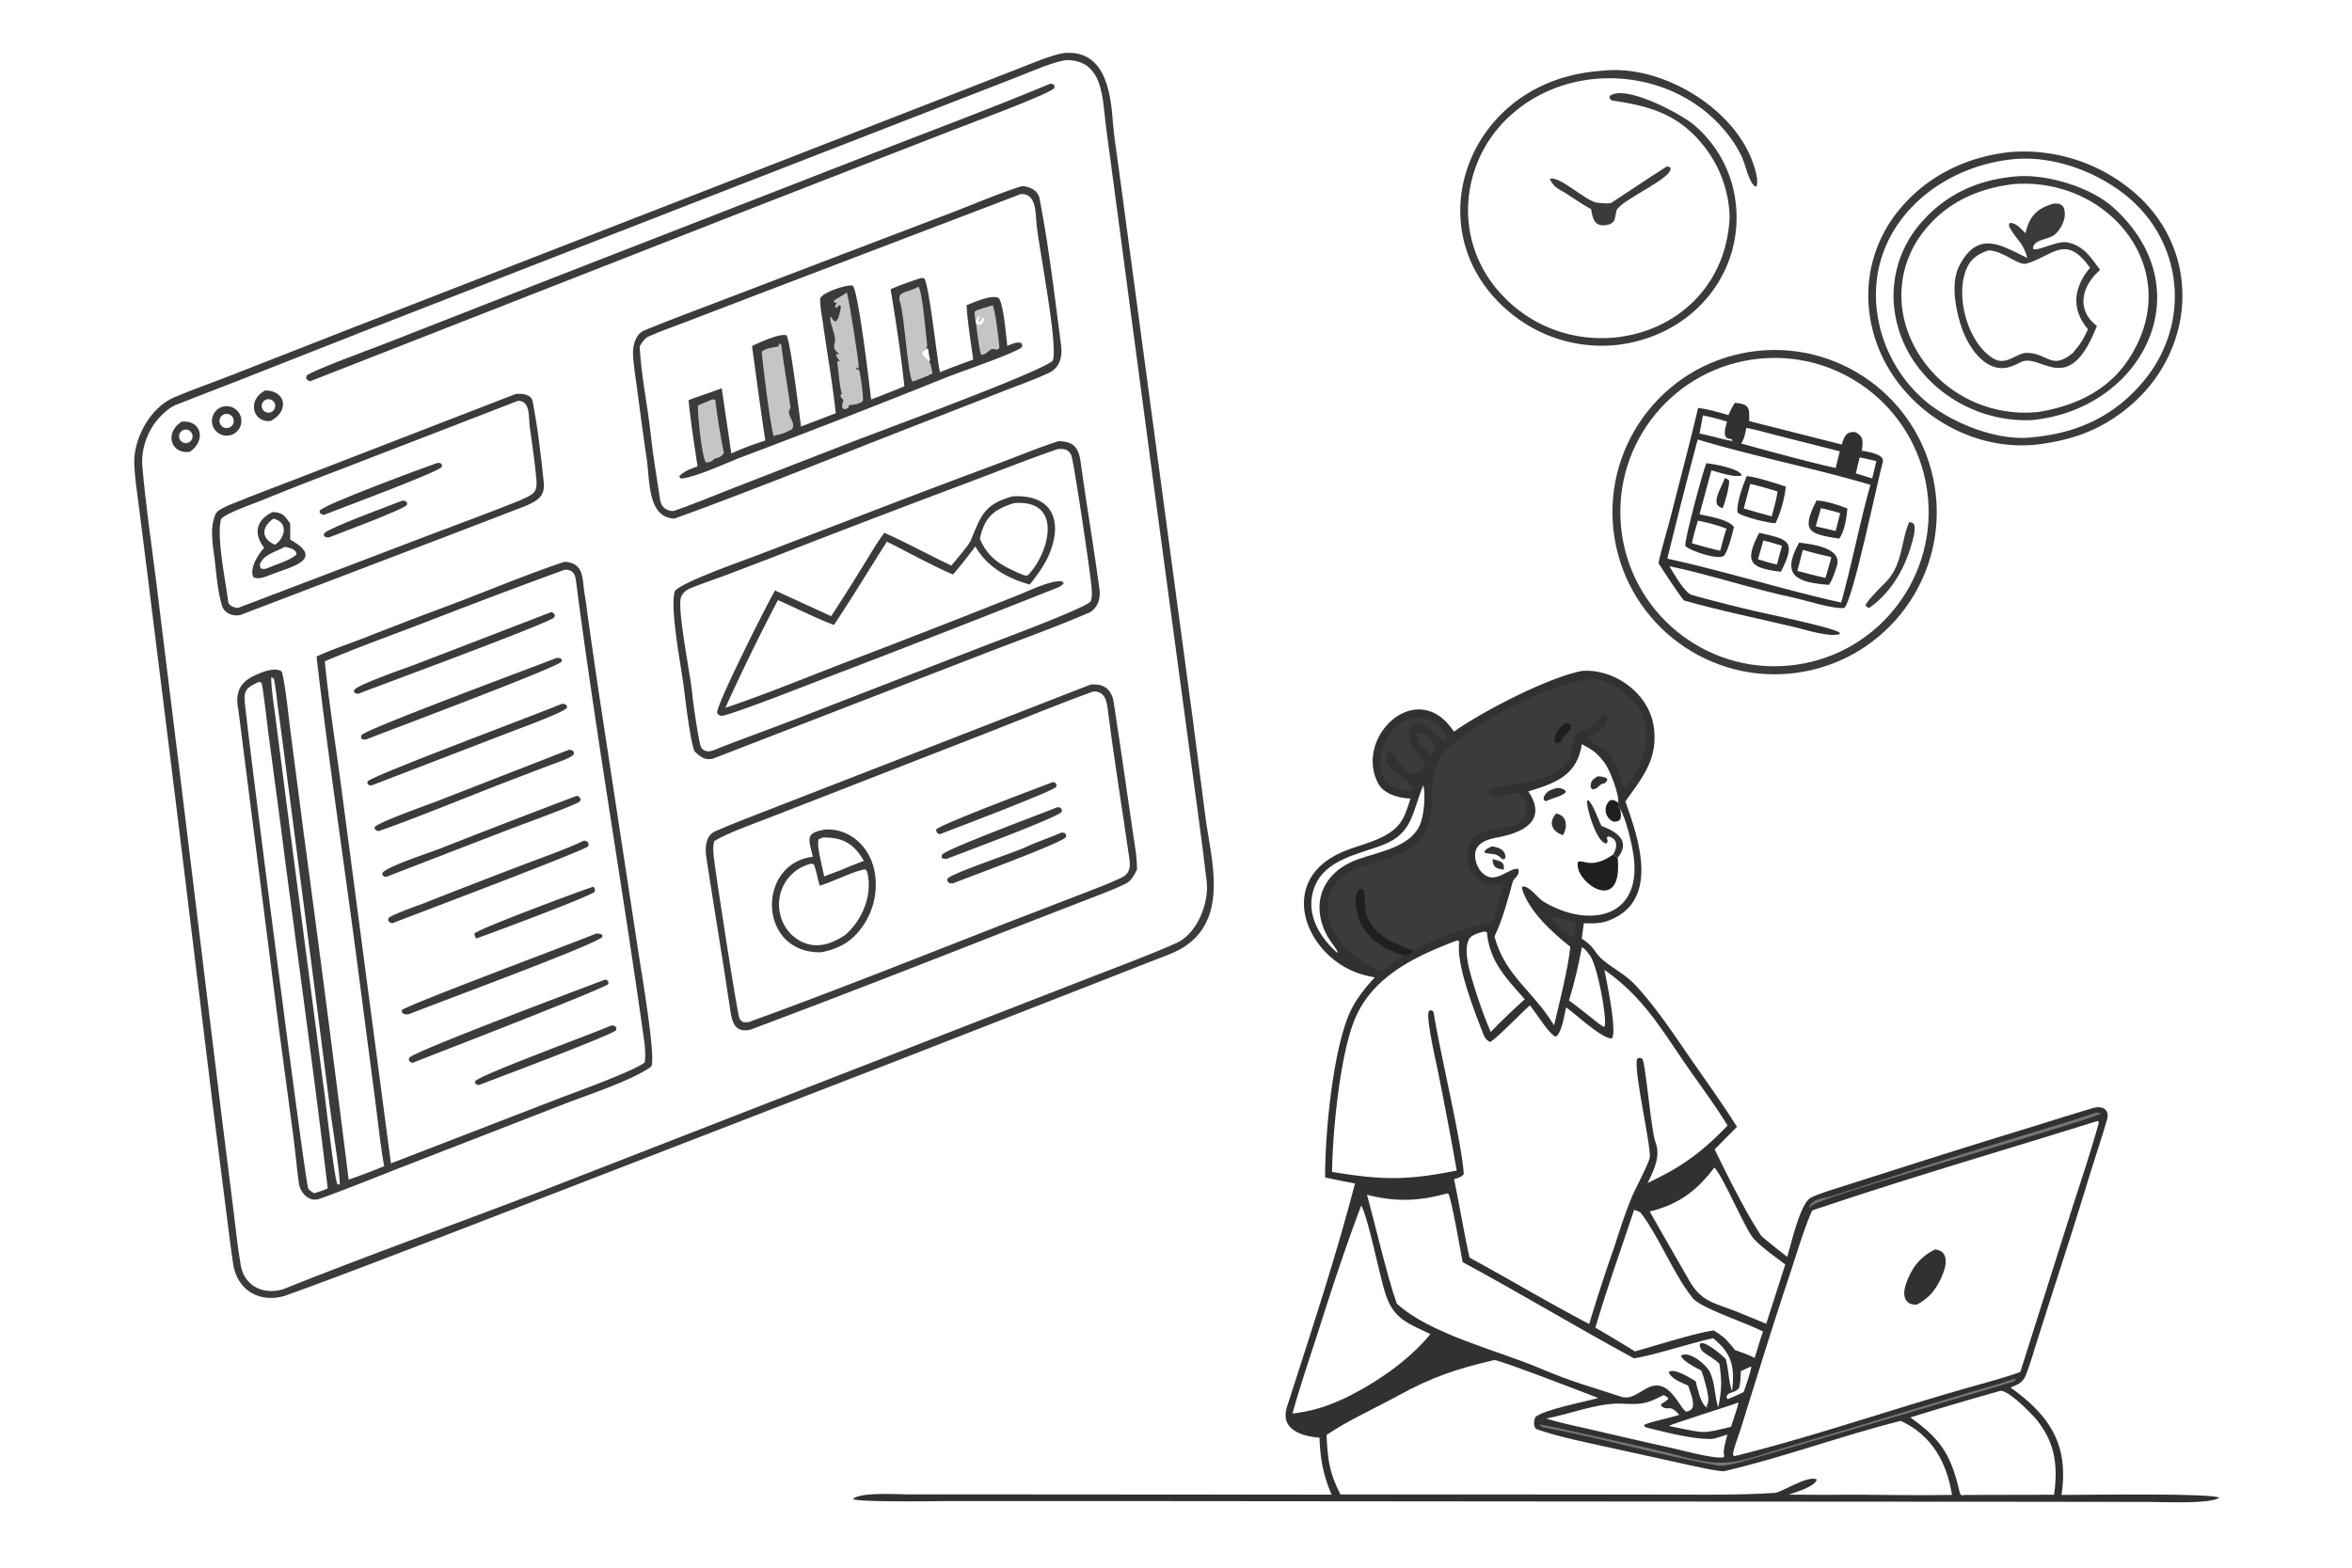 <svg xmlns="http://www.w3.org/2000/svg" width="1536" height="1024" preserveAspectRatio="none" style="display:block" viewBox="0 0 2048 1365"><path fill="#FFF" d="M0 0h2048v1365H0V0z"/><path fill="#3C3B3B" d="M925.838 46.23c35.763-3.604 41.192 32.658 43.101 59.114.914 12.662 3.428 27.466 5.079 40.266l19.897 148.161 44.615 331.744 11.22 86.728c5.11 37 20.85 89.111-21.06 113.698-7.26 4.261-20.06 8.617-28.17 11.85l-53.604 20.991-161.914 63.226-374.331 144.832c-53.775 20.43-109.004 42.22-162.995 61.57-21.733 6.31-41.185-4.97-44.646-27.69-2.283-14.99-4.008-29.96-5.948-44.99l-11.509-90.834-32.266-264.726-24.583-197.595-7.902-62.564c-1.413-11.251-3.449-23.92-3.897-35.044-1.103-22.551 13.521-49.967 34.812-59.047 15.706-6.698 33.094-12.726 49.238-19.029l106.207-41.586 330.3-128.443 197.694-76.955 51.944-20.31c11.836-4.624 26.525-10.953 38.718-13.367z"/><path fill="#FFF" d="M927.566 52.346c33.943-.778 32.199 34.162 35.578 58.68l9.688 72.609 30.818 231.7 32.5 240.979c4.92 37.099 10.25 74.198 14.58 111.358 2.17 18.629-8.34 45.411-26.34 53.419-23.6 10.494-48.359 19.583-72.46 28.992l-150.331 58.454-333.06 129.653c-73.069 27.98-149.727 55.4-222.121 84.39-1.005.29-2.02.54-3.043.76-16.245 3.5-30.877-4.92-33.752-21.7-2.743-16.01-4.405-32.15-6.38-48.27l-10.373-82.73-34.661-284.209-22.688-183.863c-4.088-32.205-8.907-64.793-11.592-97.129-1.264-15.224 5.25-32.242 15.914-43.007 3.696-3.731 7.762-7.396 12.606-9.624 17.909-7.16 35.987-13.898 53.933-20.979l117.312-46.138 312.931-121.844L838.73 85.321l49.216-19.167c12.038-4.759 27.177-11.433 39.62-13.808z"/><path fill="#3C3B3B" d="M491.724 489.142c17.736 1.283 14.983 15.513 17.456 28.831 1.172 6.317 1.862 13.212 2.771 19.604a7904.406 7904.406 0 0 0 11.737 80.47l32.181 210.954c1.634 11.072 16.268 96.061 10.907 99.89-17.053 12.18-55.004 24.386-75.989 32.572l-137.329 53.357c-24.002 9.28-50.849 20.33-75.208 29.01-8.902 3.17-16.806-4.73-18.053-13.93-1.793-13.23-3.025-27.06-4.793-40.583l-12.418-92.808-35.4-278.262c-2.775-14.03.203-23.317 13.33-29.707 6.011-2.926 18.442-8.183 24.445-3.827 3.091 11.134 5.877 38.702 7.475 51.363l11.518 88.673a29534.925 29534.925 0 0 1 39.228 302.371 525.212 525.212 0 0 0 30.949-11.75c-3.309-17.738-5.702-41.24-8.114-59.452l-15.52-118.62c-11.575-88.072-25.086-177.477-35.283-265.644 11.292-5.367 27.884-10.973 39.868-15.586a3782.952 3782.952 0 0 1 74.486-28.538c31.4-11.733 70.539-28.237 101.756-38.388z"/><path fill="#FFF" d="M491.768 496.05c9.494-.227 9.42 7.125 10.388 14.518 17.308 132.257 40.281 263.772 58.783 395.881.579 2.209 1.548 17.886.133 18.901-11.634 8.342-64.437 27.197-74.978 31.305L353.243 1008l-12.857 4.91-42.596-322.714c-4.829-37.351-11.312-77.223-14.983-114.422 28.746-12.114 57.694-22.52 86.815-33.683a6304.17 6304.17 0 0 1 122.146-46.041z"/><path fill="#3C3B3B" d="M518.682 812.982c2.755-.334 3.047-.081 5.756.861l.061 2.021c-7.02 7.121-147.005 58.521-168.507 67.225l-3.493.159c-2.797-1.781-1.975-.578-2.79-3.552 2.762-3.993 148.911-58.283 168.973-66.714zm8.259 39.963c1.781.352 1.16.24 2.757 1.53l.02 2.269c-3.563 4.152-149.986 60.561-170.472 68.679-1.885-.35-1.821-.599-3.221-1.998l.194-2.321c4.927-6.048 151.633-60.885 170.722-68.159zm-42.402-280.027c2.353-.154 3.335-.085 4.795 1.498l-.387 1.757c-6.124 5.996-149.807 59.642-169.669 67.487-1.572.471-2.085.259-3.768.161l-1.19-1.465.49-2.308c5.019-5.711 149.151-59.024 169.729-67.13zm24.144 158.899c3.234 1.191 2 .219 3.972 2.826l-.56 2.262c-4.164 4.138-152.482 59.932-170.389 66.944-2.936-.901-1.717-.129-3.787-2.405l.426-2.093c3.267-3.138 24.674-10.502 30.241-12.685a7214.066 7214.066 0 0 1 86.631-33.586c15.506-5.924 39.059-14.137 53.466-21.263zm-6.293-38.925c2.14.863 1.963.938 3.264 2.9l-.754 2.109c-3.97 3.175-53.049 21.021-61.009 24.057l-107.639 41.555c-1.77-.148-1.822-.46-3.29-1.564l.123-2.111c5.899-6.125 39.694-16.877 50.113-20.967a8515.978 8515.978 0 0 1 119.192-45.979zm-22.273-159.974c1.884.769 1.782.958 3.065 2.603l-.611 2.128c-5.598 5.316-151.697 59.09-170.689 66.441-2.472-.206-1.261.104-3.62-1.445l.154-1.919c4.129-5.114 44.908-18.956 53.776-22.391l117.925-45.417zm15.067 120.005c2.71-.136 3.113.284 4.647 2.137l-.421 2.06c-3.167 3.329-15.492 7.217-20.362 9.053l-37.521 14.356c-35.801 13.793-75.356 30.259-111.222 42.954-2.633.029-1.31.254-3.95-1.338l-.087-1.984c2.895-4.137 46.402-19.487 54.612-22.68l114.304-44.558zm-6.045-40.055c3.107.144 1.723-.293 4.335 1.291l.269 2.129c-2.879 4.163-43.341 18.707-50.374 21.477L324.282 683.62c-3.019.368-1.678.712-4.152-1.089l-.25-2.006c4.237-5.324 148.051-58.659 169.259-67.657zm43.217 280.043 2.619.119c2.139 2.32 1.717 1.02 1.613 3.914-4.102 4.492-104.899 42.141-119.249 47.694-1.775.093-1.921-.258-3.523-1.172l-.078-2.055c4.859-5.836 103.321-41.77 118.618-48.5zm-15.593-120.876c1.589 2.668 1.212 1.258 1.135 4.391-2.782 3.611-93.459 37.445-103.283 40.729-1.129-1.709-1.115-2.245-1.603-4.216 1.895-3.596 93.147-37.605 103.751-40.904z"/><path fill="#FFF" d="m225.487 593.711 2.14.622c1.344 3.27 5.245 37.781 6.006 43.778l10.259 76.908c13.576 106.081 28.867 213.693 41.458 319.661-3.81 1.9-7.755 3-11.813 4.28-1.672-1.06-4.097-2.41-5.13-4.14-2.591-4.34-50.185-375.406-54.449-416.024-.486-4.639-1.768-11.381-.343-15.796 1.615-5.001 7.579-7.173 11.872-9.289zm10.792-4.175c.623.298 1.619 1.144 2.218 1.604 1.79 8.226 2.606 18.193 3.769 26.699a5116.43 5116.43 0 0 1 7.658 58.119l20.966 160.949 16.787 130.61c1.766 13.349 8.108 52.183 8.249 63.933l-2.1-.46c-2.33-2.84-9.653-66.109-10.755-74.689l-34.815-266.315-8.353-65.051c-1.026-8.023-4.157-28.138-3.624-35.399z"/><path fill="#3C3B3B" d="M949.807 596.006c11.275-.904 18.149 4.087 19.904 15.325 5.816 37.241 11.025 74.66 16.51 111.96 1.551 10.546 4.003 23.486 3.809 33.822-2.134 4.325-5.06 9.963-9.44 12.139-10.572 5.253-22.636 9.613-33.649 13.88l-61.822 23.981c-76.397 29.944-154.993 60.79-231.793 89.479-13.315 2.834-15.863-6.252-17.448-17.032-6.537-44.447-14.102-88.757-20.873-133.16-1.184-7.763-.787-18.744 7.566-22.482 13.113-5.868 26.657-11.004 40.045-16.225l75.883-29.474 211.308-82.213z"/><path fill="#FFF" d="M952.089 602.041c11.48-.419 11.958 11.357 13.023 19.724 5.371 42.158 12.327 84.23 18.332 126.307.977 6.848.216 12.693-6.58 15.963-11.226 5.401-23.281 9.787-34.881 14.311l-67.738 26.117c-72.623 28.391-149.355 59.056-222.4 85.512l-4.377.118c-1.879-1.116-2.56-1.475-3.565-3.416-2.026-3.914-21.008-127.403-22.416-140.688-.476-4.495-.916-9.406.55-13.759 11.97-7.101 30.564-13.596 43.85-18.758l65.305-25.396 133.38-51.996c28.341-11.113 59.073-23.89 87.517-34.039z"/><path fill="#3C3B3B" d="M718.857 722.252c21.456-.934 38.047 14.966 42.403 35.254a62.967 62.967 0 0 1-9.188 47.687c-9.468 14.235-20.619 20.618-36.848 23.976-55.448 1.297-56.662-77.16-7.449-83.157-3.764-16.025-6.973-20.794 11.082-23.76z"/><path fill="#FFF" d="m706.069 752.05 2.489.475c1.611 2.54 3.56 13.651 5.19 18.64 11.014-3.141 29.419-12.763 39.591-14.211l1.474 1.411c5.632 19.836-3.689 42.617-18.904 55.753-12.439 8.276-25.955 12.683-39.878 4.776a34.956 34.956 0 0 1-16.289-21.246c-5.542-20.212 5.918-40.324 26.327-45.598z"/><path fill="#FFF" d="M716.379 729.247c17.374-.349 27.14 5.3 35.805 20.306a705.503 705.503 0 0 0-13.756 5.412c-6.436 2.846-14.151 5.588-20.802 8.135-1.221-7.256-6.876-26.7-4.76-32.448l3.513-1.405z"/><path fill="#3C3B3B" d="M920.48 702.876c3.338.347 2.055-.36 4.173 1.785l-.197 2.306c-5.648 5.713-87.271 35.786-100.065 40.866-3.085-.115-2.502.369-4.6-1.154l.463-2.399c3.543-5.149 87.419-35.966 100.226-41.404zm3.894 21.997c3.311.55 2.318-.117 4.06 2.175l-.477 2.069c-6.131 5.92-83.971 34.323-98.043 39.984-3.605-.001-2.303.507-4.925-1.641l-.019-2.298c3.145-4.73 58.592-22.924 69.091-27.979 6.828-3.287 22.46-8.809 30.313-12.31zm-7.485-43.943c2.438.766 1.377.116 3.136 2.238l-.315 2.028c-3.792 4.176-89.655 36.589-101.473 41.203-2.473-1.047-2.725-1.675-3.185-3.978 2.811-4.39 89.615-36.761 101.837-41.491zm-26.936-518.863c6.577.232 13.836 3.669 15.213 10.755 8.181 42.108 13.192 85.223 18.788 127.793 1.297 9.869-.982 19.545-10.734 24.116-13.07 6.017-27.015 10.969-40.451 16.211l-76.623 29.907c-67.466 26.177-141.275 56.346-208.838 80.673-23.462-.739-21.421-32.921-24.057-51.149a3723.384 3723.384 0 0 1-8.283-60.245c-1.324-9.963-3.01-19.949-3.707-29.966-.562-8.075 1.472-19.027 9.89-22.507 19.806-8.187 39.966-15.687 59.993-23.34l111.371-42.529 97.803-37.272c17.639-6.803 42.169-17.215 59.635-22.447z"/><path fill="#FFF" d="M888.855 168.958c13.928-.792 12.776 17.202 13.826 27.475 1.903 18.615 18.92 104.85 14.014 117.697-12.475 10.609-147.153 59.871-171.677 69.424l-106.561 41.405c-16.572 6.4-35.701 14.535-52.173 20.038-6.061-.03-10.572-3.621-11.479-9.719-2.795-18.786-6.193-38.217-8.198-57.082-2.656-24.981-8.463-51.728-9.601-76.677 1.928-3.091 4.127-6.867 7.436-8.371 10.224-4.648 21.588-8.584 32.097-12.599l64.325-24.62 227.991-86.971z"/><path fill="#3C3B3B" d="m802.168 242.023 2.596.323c4.274 5.538 10.937 69.051 13.698 81.767 8.733-3.721 19.91-7.599 28.951-11.026-1.828-13.52-5.198-34.432-5.745-47.385 7.371-2.7 20.943-9.219 27.727-6.335 4.452 4.334 6.517 32.827 7.743 41.764 4.206-1.69 7.923-3.664 12.193-2.451l.94 2.249-1.04 1.969c-12.252 7.185-51.319 20.091-67.211 26.512a8545.668 8545.668 0 0 1-175.41 68.27c-14.12 5.31-40.016 17.778-53.901 18.992l-1.301-2.017c4.853-4.736 9.784-6.32 15.959-8.551-2.599-18.254-6.157-39.499-7.791-57.574 4.252-1.98 13.207-4.826 17.939-6.485l10.922-3.976 8.368 56.811c8.893-4.231 20.238-8.329 29.599-11.333-4.097-26.757-7.863-55.335-11.594-82.257 5.98-2.868 24.654-11.447 30.126-9.284 3.667 7.407 10.707 66.369 12.594 79.336l30.204-11.517c-2.776-26.08-7.516-52.22-11.123-78.209-1.052-7.577-2.626-14.279-2.427-21.995 2.75-5.237 22.816-12.011 28.292-10.928 4.874 4.112 14.579 86.123 16.029 99.157a1142.43 1142.43 0 0 0 28.965-11.469c-2.657-25.744-7.696-59.128-12.001-84.542 9.361-4.052 16.979-6.608 26.699-9.816z"/><path fill="#C5C5C6" d="M737.334 254.816c1.271 1.179 10.67 60.462 10.526 65.914l-1.551.065 1.682-1.183-2.773 1.007.134.685c1.781.35 1.703.249 3.081 1.405 1.226 8.111 3.05 17.423 3.006 25.536-.017 3.192-9.212 4.572-11.802 4.375l-1.208 2.732-3.111 1.056-1.77-.948c-.682-2.62.148-4.594.833-7.282-1.656-1.653-2.186-1.918-2.6-4.242l1.382-1.027c-1.792-2.864-3.431-22.957-4.094-27.979 1.237-.909.51-.615 2.398-.38-2.196-2.941-3.379-3.431-3.416-6.572l1.897.649.65-.671c-7.859-5.88-2.481-7.85-3.624-14.242-1.061-5.935-3.62-10.721-4.263-17.259l.804-.565c1.869 2.46 1.698 3.049 4.129 4.13 2.991-2.263 4.013-9.564 4.613-13.197l-1.754-1.251c-1.284 2.073-.446 1.32-2.52 2.427l-1.048-1.072 1.727-3.33-2.164-.047-.506-1.583c1.072-1.218 8.841-5.306 11.342-7.151zm71.856 60.049c1.755 3.269 2.047 6.602 2.696 10.292-.927.933-16.353 7.016-17.343 7.077-4.114-5.734-7.102-57.817-10.783-69.024-3.469-10.56 7.412-7.879 15.967-13.711 3.5 4.347 6.668 43.091 7.73 52.188l-.576-.126-.475.76 1.602 1.669c1.037 3.555.209 4.517 1.741 8.879l-.559 1.996z"/><path fill="#FFF" d="M808.008 303.99c1.037 3.555.209 4.517 1.741 8.879l-.559 1.996c-2.818-3.317-5.783-4.289-6.134-8.18 2.257-1.904 2.127-1.828 4.952-2.695z"/><path fill="#C5C5C6" d="m679.04 298.677 1.203 1.556c2.153 17.414 5.714 37.144 8.136 55.037-4.991 5.843 5.184 11.832 1.473 18.354-5.988 3.003-8.177 4.337-14.687 5.469l-1.389.682c-2.706-5.998-10.111-65.944-10.495-73.744 4.13-2.931 9.313-3.467 14.304-4.283l1.455-3.071zm-58.801 49.053 2.568.34c1.797 14.42 4.522 32.398 7.572 46.353-1.992 3.29-4.785 4.079-8.502 5.2-1.95 2.316-4.378 3.156-7.243 3.092-3.515-4.577-7.421-43.573-6.911-49.38 1.994-1.642 9.051-3.925 12.516-5.605zm229.164-68.472c-.463-3.003-.932-5.036-.675-8.094 2.515-1.81 11.595-3.969 15.634-5.379 2.015 2.691 5.754 32.525 5.888 37.233l-2.126 1.582c-7.526-2.888-6.802 4.053-13.687 4.31-1.612-1.965-3.828-22.607-4.74-27.736l-.294-1.916z"/><path fill="#FFF" d="M849.403 279.258c1.074-1.506 2.032-2.854 3.205-4.298l.99-.094-1.981 4.639.448 1.065c4.71-1.61 1.491-4.93 4.886-3.4-.691 3.762-.051 2.332-2.659 5.386l-2.076.622-2.519-2.004-.294-1.916z"/><path fill="#3C3B3B" d="M921.859 384.102c13.76.42 17.486 6.183 19.226 18.886 5.037 36.758 11.323 73.189 16.244 109.98 1.013 7.571-.948 15.735-8.391 20.223-30.378 13.13-61.669 24.221-92.513 36.177l-235.66 91.218c-7.489 1.481-10.973-1.739-16.072-6.448-4.308-11.728-8.006-46.908-10.053-61.311-2.484-17.471-11.347-64.204-7.011-78.264 7.065-8.111 59.795-26.505 72.22-31.259l102.306-39.269a10149.79 10149.79 0 0 1 107.52-40.626c16.77-6.245 35.414-14.053 52.184-19.307z"/><path fill="#FFF" d="M920.962 391.035c2.192-.189 4.708-.221 6.819.458 2.224.715 3.948 2.596 4.961 4.637 2.074 4.179 16.892 103.576 17.842 116.218.296 3.938.401 7.777-.99 11.536-8.054 7.067-80.833 33.949-95.557 39.671l-162.628 63.086c-23.215 8.952-47.169 17.414-70.189 26.658-2.549.787-4.569 1.382-7.191.391a6.799 6.799 0 0 1-3.873-3.764c-1.743-4.339-6.954-39.742-7.292-44.909-.914-13.95-13.777-75.883-9.75-85.237a13.266 13.266 0 0 1 6.468-6.815c5.468-2.68 24.286-9.107 31.338-11.768a5152.683 5152.683 0 0 0 65.818-25.297 12926.265 12926.265 0 0 1 143.256-54.627c26.468-9.973 54.331-21.044 80.968-30.238z"/><path fill="#3C3B3B" d="M881.763 432.169c30.612-1.74 43.59 16.595 33.568 45.895-4.027 11.772-11.072 21.21-18.633 30.917-19.803-5.523-36.818-15.113-47.446-33.158-6.319 8.278-12.454 16.515-19.389 24.298-11.713-4.31-44.314-21.959-57.614-28.508-15.236 23.918-30.389 48.998-46.039 72.509-11.654-4.006-35.984-16.007-48.851-21.607a1818.108 1818.108 0 0 0-45.741 93.794c32.757-10.968 69.864-26.158 102.284-38.671a10284.965 10284.965 0 0 0 151.358-58.961c9.396-3.597 32.543-15.159 40.376-12.029l.502 1.435c-2.362 2.5-4.547 3.303-7.749 4.573-65.285 25.894-131.444 51.693-197.001 76.75-13.856 5.296-84.138 33.024-93.265 33.975-3.228-1.248-2.041-.221-3.792-3.053 1.378-10.669 43.66-94.567 50.51-106.206l48.863 22.386a1665.629 1665.629 0 0 0 29.535-46.662c4.824-7.748 11.383-19.03 16.876-25.924 19.538 8.742 38.693 19.323 58.258 28.516 3.478-4.227 15.249-17.83 16.914-21.831 8.963-21.539 11.472-31.563 36.476-38.438z"/><path fill="#FFF" d="M882.805 438.103a73.716 73.716 0 0 1 3.22-.181c39.638-1.244 27.342 44.221 8.927 63.002-2.651.743-4.645-.71-7.757-1.893-16.466-7.241-26.961-13.395-33.971-30.031 4.032-18.394 11.786-25.297 29.581-30.897z"/><path fill="#3C3B3B" d="M448.838 343.099c4.983-.814 13.724.059 14.932 6.266 4.494 23.086 7.184 46.646 9.669 70.134 1.275 12.049-4.286 15.748-14.547 20.523-25.694 10.033-51.526 19.779-77.278 29.684l-172.658 65.882c-6.158 1.317-13.537-1.624-15.486-7.75-3.432-10.791-4.864-24.722-6-35.993-1.442-14.297-5.642-30.573.127-44.07 1.604-3.753 7.763-5.913 11.13-7.691 24.056-9.895 49.595-19.244 73.693-28.703l176.418-68.282z"/><path fill="#FFF" d="M451.09 348.995c11.025-.012 9.06 14.605 10.217 22.868 2.145 15.326 4.321 30.078 5.753 45.592 1.131 12.257-3.549 13.105-13.633 17.941-27.55 11.19-56.408 21.634-84.083 32.176l-162.095 61.75c-2.917-.094-8.171-1.705-8.621-5.59-2.062-17.811-10.145-55.23-6.264-71.188 1.094-4.501 27.968-13.831 34.369-16.423a3240.07 3240.07 0 0 1 68.932-27.086l155.425-60.04z"/><path fill="#3C3B3B" d="M237.201 445.905c8.579-.043 10.98 3.391 15.452 9.88.124 4.602.04 9.406.024 14.028 30.335 17.003 1.884 23.514-14.646 29.684-5.438 1.957-12.372 5.819-17.406 2.938-3.747-7.435 4.323-19.976 9.368-25.506-9.542-12.308-7.015-24.156 7.208-31.024z"/><path fill="#FFF" d="M248.214 476.124c3.912.786 10.418 2.203 9.781 6.792-4.363 4.221-15.505 7.968-21.581 10.341-3.252 1.303-6.475 3.129-9.569 1.508l-.611-3.202c2.733-8.59 14.221-11.255 21.98-15.439zm-10.132-24.5c12.653 2.876 10.976 15.789 1.47 22.713-12.512-5.197-11.946-15.538-1.47-22.713z"/><path fill="#3C3B3B" d="M380.878 403.038c3.161.281 1.902-.339 4.069 1.508l-.331 2.161c-5.452 5.272-87.362 35.61-102.397 41.539-2.214-.24-2.073-.348-3.839-1.773l-.007-1.856c4.515-5.773 89.161-36.83 102.505-41.579zm-30.549 32.873c3.308.416 2.027-.293 4.182 1.737l-.161 2.046c-4.177 4.431-58.102 24.332-67.904 28.287-3.176-.228-2.253.278-4.483-1.46l.408-2.261c5.206-5.191 57.21-24.057 67.958-28.349zM914.513 72.874c2.684.3 1.449-.128 3.771 1.518l-.31 2.433c-5.362 5.532-75.392 31.386-87.595 36.171l-170.892 66.477-389.481 152.499c-2.165-.861-2.039-.75-3.463-2.59l.362-2.269c3.805-4.047 56.354-23.24 66.328-27.149L464.88 248.45l284.95-110.968c54.136-21.163 111.28-42.287 164.683-64.608zM230.938 339.926c18.202.166 21.259 18.057 4.593 26.701-16.031 1.351-20.338-18.705-4.593-26.701z"/><path fill="#FFF" d="M232.281 347.773a5.874 5.874 0 1 1 2.978 11.365 5.874 5.874 0 0 1-2.978-11.365z"/><path fill="#3C3B3B" d="M192.901 354.456a12.85 12.85 0 1 1 8.614 24.212c-6.648 2.244-13.867-1.258-16.218-7.869-2.352-6.61 1.033-13.885 7.604-16.343z"/><path fill="#FFF" d="M196.052 360.492a6.174 6.174 0 0 1 7.135 8.034 6.176 6.176 0 0 1-11.901-.774 6.176 6.176 0 0 1 4.766-7.26z"/><path fill="#3C3B3B" d="M158.103 367.134c17.577-1.666 21.524 16.815 7.098 26.323-16.19 2.202-22.43-16.446-7.098-26.323z"/><path fill="#FFF" d="M159.624 374.468a5.876 5.876 0 1 1 4.268 10.949 5.876 5.876 0 0 1-4.268-10.949z"/><path fill="#323131" d="M1377.34 584.196c28.01-2.232 57.95 19.098 62.5 47.585 4.5 28.186-9.32 44.797-24.57 66.011 11.42 31.954 30.87 87.431-15.53 104.108-6.64 2.388-13.57 2.123-20.56 2.001-.72 4.295-1.26 9.013-1.84 13.362 12.26 8.187 9.49 10.714 18.51 18.709 8.94 7.342 19.86 12.895 27.81 21.401 16.54 17.695 30.92 38.871 44.59 58.82 14.72 21.476 30.43 42.966 44.24 64.943a2038.268 2038.268 0 0 0-19.45 19.674c10.85 22.18 26.58 54.01 40.23 74.74 1.28 1.94 19.93 16.43 22.93 18.8 3.41-10.72 11.26-46.65 20.65-51.56 6.35-3.32 24.23-8.72 31.8-11.15l53.24-16.96a9499.224 9499.224 0 0 1 105.2-32.832c18.57-5.767 37.14-11.627 55.77-17.186 2.35-.702 5.81-.859 8.12.11 5.04 2.121 4.83 7.051 3.27 11.496-4.46 15.302-9.51 30.382-14.25 45.592a5509.186 5509.186 0 0 1-30.97 97.98l-14.95 46.82c-3.15 10.09-6.2 20.74-10.06 30.56-2.68 6.82-7.1 8.37-13.4 10.89 34.33 24.62 50.96 49.75 44.44 93.53 16.85.04 128.36-1.73 137.35 2.35-6.91 5.82-51.06 3.71-62.96 3.74l-113.96-.14-320.74-.19-464.531-.4-142.919.01c-11.968 0-78.871 1.15-84.58-1.77 6.275-6.3 39.041-4.04 49.052-4.04l78.113-.02 289.545.2c-7.4-17.89-9.75-30.52-10.5-49.6-15.69-1.18-34.57-7.19-28.26-26.89 20.83-64.99 41.95-128.3 59.19-194.43-8.69-1.64-17.36-3.38-26-5.23-.19-37.511 6.4-106.179 20.11-140.369 5.14-12.804 13.84-23.828 23.15-33.833-4.02-.812-8.01-1.628-11.75-2.766-47.39-14.446-73.96-78.492-20.12-104.758 20.34-9.927 48.39-11.539 57.86-33.849 1.9-4.496 3.57-9.686 5.1-14.323-10.14-.539-23.21-3.714-28.25-13.376-21.25-40.769 34.62-93.174 66-44.887 24.66-17.502 81.77-47.102 111.38-52.873z"/><path fill="#FFF" d="m1268.5 818.929 1.09-.027 1.07 1.042c-2.95 19.942 13.37 61.001 20.99 80.563 1.08 2.778 3 5.678 5.97 6.717 6.49-3.813 26.85-25.183 34.57-31.824 5.06 6.044 17.43 26.27 22.63 27.183 5.15-3.531 7.29-18.706 8.84-25.434 8.85 6.184 31.71 27.736 39.97 26.997 4.42-6.717-4.48-48.905-6.59-59.696 31.67 22.296 46.86 47.137 68.38 78.777 12.82 18.846 26.96 37.401 38.89 56.781-22.64 23.402-39.69 35.982-69.7 50.012 5.69-11.39 11.53-23.38 6.89-35.516-3.66-9.558-8.63-68.676-11.49-72.684-2.98-1.037-1.58-1.11-4.33-.042-3.79 7.983 11.84 74.826 10.89 85.932-.36 4.12-12.82 27.81-15.47 34.15-6.33 15.16-10.76 29.42-15.86 45.11-7.23 20.26-15.25 45.26-21.45 65.86-34.62-18.14-69.49-38.92-104.17-57.79-5.01-22.19-8.76-45.78-13.51-68.3 3.47-1.18 6.16-1.65 8.45-4.38-1.28-25.683-21.65-110.437-26.19-140.735-.2-1.37-1.93-1.762-2.99-2.114l-1.38 1.178c-2.18 7.31 6.5 44.097 8.47 54.055 5.68 28.07 11 56.213 15.95 84.416-43.26 8.73-64.71 8.46-108.56 1.23.47-34.303 6.92-103.448 20.48-134.5 15.94-36.539 53.23-53.715 88.16-66.961zm557.81 157.137c.99.273.51.061 1.27 1.376-6.52 23.998-16.8 54.368-24.49 78.498l-43.9 138.65c-11.82 4.28-26.27 8.28-38.46 11.69-69.76 19.44-139.95 44.12-210.13 61.54l-.99-.13-.69-1.62c1.19-6.38 4.96-16.08 7.02-22.63l14.14-45.34a4795.57 4795.57 0 0 1 30.11-93.72c4.59-13.95 11.77-37.54 17.75-50.31 3.44-1.46 6.85-2.39 10.38-3.57 78.85-26.45 158.67-49.57 237.99-74.434z"/><path fill="#323131" d="M1684.58 1087.98c11.24.58 10.82 11.24 7.89 19.31-4.6 12.67-11.45 22.76-23.68 28.73-11.23.2-12.21-9.28-9.22-17.94 4.85-14.02 11.89-23.23 25.01-30.1z"/><path fill="#FFF" d="M1301.16 1184.21c5.01-.03 80.26 29.13 90.55 33.05-11.36 3.17-47.63 10.16-54.78 16.59-1.45 3.15-2.15 9.41 1.58 10.72 19.32 6.81 42.74 11.28 62.75 15.78l62.71 13.79c6.28 1.37 33.62 7.69 37.54 6.78 49.75-11.49 104.5-31.56 153.56-43.77 27.11 12.54 40.06 36.09 44.64 64.46-26.73.59-56.07-.08-83.08-.16-19.71.18-39.43.16-59.14-.07 5.77-2 23.08-6.94 24.5-13.25-8.35-3.78-30.39 11.31-36.63 11.74-35.14 2.42-82.47 1.33-117.13 1.4l-261.09-.05c-10.09-20.06-10.84-30.02-12.11-51.8 20.44-13.55 41.07-22.56 62.1-34.07 30.13-16.49 50.84-23.4 84.03-31.14z"/><path fill="#3C3B3B" d="M1202.08 845.863c-22.61-11.2-47.32-29.705-46.08-58.454 2.87-38.941 56.95-32.817 77.99-53.536 25.68-25.301-1.36-61.18 31-86.019 32.65-25.068 79.28-50.199 120.05-56.736 10.07-1.615 30.31 11.422 36.81 18.737a46.18 46.18 0 0 1 11.65 34.052c-.82 13.137-9.56 34.058-19.09 42.523-2.01-3.107-3.92-9.563-4.96-13.239-4.64-16.389-13.77-22.32-27.8-29.946 10.82-5.505 13.78-6.611 18.62-17.572-.57-2.218-.82-1.862-2.76-3.758-5.26 1.307-9.86 13.518-20.16 13.741-9.73 3.021-5.85 20.108-13.33 28.465-10.78 12.057-16.35 11.31-28.04 15.503-10.97 3.938-35.2 3.343-40.13 9.451l1.44 2.647c4.8 3.202 6.78 1.331 11.92.592 5.5-.79 12.14-4.642 16.07 1.137 2.42 3.562 4.62 6.042 4.17 10.568-2.1 23.182-33.47 12.836-45.86 25.249-8.8 8.819-7.68 26.216 1.55 34.381 8.3 7.34 13.04 6.882 23.36 6.856-2.05 9.765-6.16 23.198-8.88 33.097-15.55 1.146-56.65 16.083-68.98 24.355-3.27 3.431-3.72 4.284-8.72 3.412-1.15 2.347-15.98 11.608-19.84 14.494z"/><path fill="#1F1F1F" d="M1221.92 831.369c-21.57-5.436-39.06-19.895-41.38-43.307-.46-4.614-.35-8.416 1.88-12.627 2.68-1.94 1.24-1.594 4.47-1.132 2.66 5.434.72 18.534 3.86 25.034 8.17 16.877 23.99 22.321 39.89 28.62-3.27 3.431-3.72 4.284-8.72 3.412zm140.98-201.591c2.83.045 2.68.068 5.2 1.457 1.08 4.438-5.54 7.377-9.08 14.509l-.45.93c-1.21.37-2.28.272-3.58.301l-1.49-1.492c-.46-6.564 4.42-12.086 9.4-15.705z"/><path fill="#FFF" d="m1260 1039.16 1.13.16c2.75 4.34 10.85 51.11 12.46 59.65 50.36 27.12 99.6 56.92 149.25 83.78 16.84-2.6 49.3-13.28 68.77-17.59 16.81 13.37 18.98 25.35 16.59 46.34-3.18-8.72-2.75-18.48-5.56-28.31-4.11-3.84-16.16-14.56-21.76-13.82l-.88 1.55c.75 7.76 8.26 8.3 16.22 15.57l.89.82c2.41 16.32 2.08 22.25-.92 38.21-3.56-10.14-2.43-21.66-7.72-31.58-3.41-6.36-18.12-18.3-24.85-13.49 1.94 5.1 12.76 10.17 17.82 12.98 2.07 5.25 3.42 10.98 4.87 16.46.83 4.85 2.82 11.61-1.17 14.9l1.03.63.74-1.21-2.03.4c-4.48-4.44-6.84-15.82-8.41-22.02-4.62-2.73-19.05-11.98-23.46-7.84 2.18 5.91 11.15 9.01 16.91 11.68 1.9 5.72 5.46 13.82 3.9 19.24-2.59 3.07-1.29 2.07-5.48 3.56-4.87-2.8-10.21-17.36-20.29-21.71-13.94-6.02-23.06 13.05-36.4 8.63-29.52-9.8-40.78-12.1-72.82-25.6-35.06-14.77-93.6-28.98-122.58-55.46-8.12-22.67-19.28-70.7-25.92-94.81 24.8 6.46 45.18 5.62 69.67-1.12zm70.72-350.124c23.92-7.113 42.62-14.01 46.67-41.081 9.97 5.337 12.71 7.099 19.74 16.167 4.71 6.079 13.05 28.242 11.93 34.787.09 3.816-.47 2.732 1.49 5.401 5.48 8.466 10.8 31.649 12.11 42.513 6.43 53.57-40.44 61.26-78.67 38.224-5.18-3.124-12.25-13.939-18.33-13.22l-.32 2.191c6.2 19.786 26.36 37.95 41.99 50.318-1.93 19.38-9.5 48.906-14.14 68.465-18.71-30.834-42.22-42.423-51.89-77.304 7.09-15.016 11.51-31.462 15.8-47.371 1.07-3.993 6.65-5.554 5.02-11.502-6.03-1.669-16.33 9.384-25.24 7.018-8.58-2.279-13.92-14.011-12.07-22.24 2.51-9.677 14.25-11.255 22.21-12.907 22.7-4.711 39.48-16.11 23.7-39.459z"/><path fill="#1F1F1F" d="M1410.55 704.31c.78 3.821 1.53 5.846.1 9.358-2.24 1.816-2.62 1.637-5.68 1.723-7.58-2.794-9.49-13.764-2.64-18.723 4.07-.049 2.54-.237 6.73 2.241.09 3.816-.47 2.732 1.49 5.401zm-1.95 42.667c4.9 52.034-39.38 19.781-34.49 3.321 4.89-1.985 11.18 6.554 29.45-5.484l1.11-.739 3.93 2.902z"/><path fill="#323131" d="M1404.67 744.075c3.75-6.304 4.38-13.765-4.22-15.852l-1.26.896.72 3.72-1.23 1.633c-7.79-.283-16.84-28.371-16.81-36.966l.91-.926c5.35 5.02 8.03 15.736 11.74 22.542 12.86 5.033 25.96 12.623 14.08 27.855l-3.93-2.902zm-49.81-35.658c9.46.997 10.65 11.869 5.95 18.822-9.36-3.501-12.84-10.652-5.95-18.822zm.91-22.375c3.67.252 5.11.496 7.6 2.618l-.46 1.665c-4.11 3.171-8.79 3.983-13.66 5.938-.71.451-2.45 1.039-3.32 1.371l-1.66-1.104-.14-2.373c3.14-5.917 5.24-5.969 11.64-8.115zm-56.7 50.874c6.15.856 12.04 3.077 11.79 10.156l-1.95 1.287-1.36-.728c-4.66-4.868-6.97-3.583-14.36-4.915l-.58-1.231c1.66-2.59 3.65-3.179 6.46-4.569zm92-60.958c3.91.198 4.76.115 8.21 1.903l.27 1.482-2.09 2.663c-2.16.365-2.76.341-4.48 1.84-2.73 2.538-3.27 3.242-6.44 3.427l-1.48-1.705c.06-5.89 1.32-6.431 6.01-9.61zm-91.47 71.985c6.45 1.96 10.48 1.825 9.9 9.192-7.17-.693-9.5-2.19-9.9-9.192z"/><path fill="#FFF" d="M1185.28 1049.66c6.6 11.92 16.18 63.25 21.9 79.18 7.25 20.19 19.9 23.74 38.35 32.8-19.71 23.73-46.75 41.97-74.15 55.62-17.16 7.75-27.29 11.03-45.97 13.57 6.93-25.15 16.12-51.55 24.05-76.51 11.23-35.36 22.66-69.94 35.82-104.66zm307.41-33.04c6.63 5.43 26.78 53.24 34.13 61.68 6.02 6.92 19.9 16.77 27.68 22.7l-16.58 51.66a1518 1518 0 0 0-26.75-11.03c-19.04-7.42-29.78-8.31-40.36-26.8-11.42-19.97-23-39.92-34.3-59.98 24.72-5.99 41.19-18.02 56.18-38.23zm248.83 194.49c6.88-1.52 28.56 20.78 32.61 26 15.72 20.27 17.78 39.78 14.45 64.39l-75.83.16-1.1.04c-4.67.17-4.41 1.25-5.92-5.07-7.4-30.84-16.51-44.13-42.34-62.43 25.93-8.07 51.98-15.76 78.13-23.09z"/><path fill="#FFF" d="M1422.9 1053.41c1.49.49 5 1.6 5.9 2.77 16.28 21.49 28.8 54.05 45.38 74.29 7.15 8.72 48.11 21.93 61.02 28.99-2.63 6.9-5.02 15.73-7.36 22.95-4.84-2.73-11.88-5.03-17.24-6.98-2.55-3.55-5.34-6.49-8.27-9.71-3.51-3.07-6.13-4.74-10.01-7.29-14 1.56-52.62 13.82-68.69 18.24a1464.64 1464.64 0 0 0-34.44-20.65c9.5-32.69 22.94-69.96 33.71-102.61zm25.55 161.36c1.24.38 2.78 1.53 3.94 2.28l.18 1.22c-2.28 1.89-3.74 2.84-6.24 4.45l.16 1.48c6.54 5.17 6.87-2.48 15.71 7.7-6.86 2.42-29.11 6.97-30.75 9.07.54.78 1.32 1.81 2.41 2.07 17.16 4.1 38.83 10.04 56.28 9.88 2.87-.02 11.42-3.06 14.01-3.96-1.13 4.75-4.52 14.95-2.59 19.09l-1.46.99c-9.23.82-33.32-5.66-43.44-8.02a6404.91 6404.91 0 0 1-69.8-15.97c-11.57-2.69-29.64-6.35-40.51-10 20.83-3.67 45.25-13.88 66.23-12.86 16.89.82 21.16.19 35.87-7.42zm-155.91-403.758c.53.058 2.23.774 2.26 1.08 2.32 25.186 16.56 39.417 32.88 57.963-7.39 6.582-14.62 13.651-21.78 20.504l-7.82 8.004c-6.29-14.338-12.17-31.839-16.6-46.906-2.64-9-7.12-25.725-2.11-34.245 2.14-3.655 9.19-5.325 13.17-6.4z"/><path fill="#3C3B3B" d="M1230.72 625.403c9.61-.841 19.15.738 24.83 9.064 2.34 3.437 4.35 5.394 2.88 9.851-6.54-.271-16.77-17.864-27.69-13.933-11.09 10.728 2.86 26.186 10.69 34.026-8.99 16.973-16.75 9.057-25.48-3.414-1.89-3.86-2.34-4.945-6.23-6.267l-1.67.889c-6.31 13.882 19.82 22.706 22.86 30.843l-1.02 1.728c-4.5 1.128-14.26-1.418-18.27-3.871-13.83-8.446-10.88-30.499-3.42-42.232 6.12-9.633 11.7-13.926 22.52-16.684z"/><path fill="#FFF" d="M1239.38 683.708c2.06 8.231.57 26.552-2.96 34.504-8.81 19.84-36.19 23.417-54.73 30.236-30.14 11.089-41.34 38.721-25.67 67.055 2.4 4.351 7.31 9.639 9.1 14.157l-1.78-1.005c-16.18-14.608-27.5-35.95-18.17-57.726 9.67-22.574 37.6-27.163 58.4-35.015 27.16-10.254 25.96-29.272 35.81-52.206zm138.09 140.908c3.43 2.163 4.64 4.336 6.94 7.324 6.4 8.327 14.85 53.171 12.9 61.737l-1.28.292-3.98-2.772c-8.63-6.721-17-13.655-25.85-20.102 5.12-16.699 7.93-29.47 11.27-46.479z"/><path fill="#767577" d="m1753.37 1200.72 1.24-.08.74.91c-.55.44-1.09.87-1.64 1.3-79.4 23.65-158.92 47.35-238.55 70.39-4.32.91-14.47 3.65-18.73 2.9-51.39-9-102.33-24.07-153.55-33.59-.76-.57-1.66-1.67-2.32-2.41.74-.27 106.31 23.09 116.79 26.09 48.08 13.75 54.81 6.37 101.59-7.24 34.6-10.05 69.12-20.34 103.57-30.86l55.82-16.76c11.23-3.31 24.22-6.64 35.04-10.65z"/><path fill="#FFF" d="M1513.72 1221.16c.1 2.12-5.41 18.02-6.44 21.16-25.68 6.24-22.1 5.68-49.23.31l-4.75-1.06c1.41-1.53 53.23-17.56 60.42-20.41z"/><path fill="#767577" d="M1825.38 968.76c1.65-.053 2.48.302 4.07.737-3.94 4.329-217.69 65.223-241.17 75.563-3.35 1.47-6.41 1.56-10.78 4.77l-1.42 1.72-.65-.84c3.38-6.97 10.88-6.68 17.95-8.84 10.81-3.37 21.59-6.83 32.35-10.36 44.53-14.56 89.22-28.66 134.05-42.308 21.51-6.652 44.42-13.202 65.6-20.442z"/><path fill="#3C3B3B" d="M1348.68 796.773c10.22 3.019 12.62 4.317 23.29 6.146l-1.37 13.453-.7.139c-6.21-2.591-17.22-13.983-21.22-19.738z"/><path fill="#FFF" d="M1524.93 1189.73c.02 3.65-5.18 18.17-6.59 22.31-4.59 2.36-9.21 4.24-13.97 6.23-.89-1.02-.64-1.05-1-2.6 2.69-4.42 5.49-2.02 10.6-6.58 1.68-3.65 1.66-10.94 1.87-15.27l9.09-4.09z"/><path fill="#3C3B3B" d="M1234.32 638.332c8.19.096 11.14 2.172 14.3 10.821 1.26 3.454.09 4.076-1.78 7.241l-1.15.866c-1.1-1.036-2.18-2.094-3.24-3.173-4.73-4.849-8.22-8.916-8.13-15.755zm288.64-331.812c77.13-12.321 149.6 40.311 161.74 117.459 12.15 77.149-40.65 149.5-117.83 161.468-76.92 11.929-148.99-40.661-161.1-117.56-12.1-76.9 40.32-149.087 117.19-161.367z"/><path fill="#FFF" d="M1532.55 312.241c73.81-6.951 139.28 47.244 146.23 121.051 6.96 73.806-47.23 139.277-121.04 146.236-73.81 6.96-139.29-47.237-146.24-121.05-6.96-73.812 47.24-139.286 121.05-146.237z"/><path fill="#323131" d="M1510.68 350.737c12.72 1.194 12.75 4.393 12.42 15.921l80.58 20.385c2.01-6.367 3.44-11.414 11.5-10.841 8.08 3.558 7.01 8.855 5.96 16.172 5.2 1.062 20.27 2.882 18.25 10.132-4.92 17.642-25.82 119.885-33.48 126.854-10.22 1.038-33.62-6.743-44.99-9.144-34.79-7.35-72.9-20.118-107.31-27.205 4.55 7.211 12.68 22.562 19.69 25.102 18.3 5.043 36.69 9.73 55.18 14.057 10.71 2.511 66.49 13.858 73.46 18.672l-.15 1.35c-9.27 2.652-28.7-3.623-38.51-5.979-32.13-7.717-65.24-14.341-97-23.371-5.33-6.529-17.59-25.275-22.17-32.539 2.86-13.529 8.1-29.984 11.54-43.823 7.57-30.379 15.91-60.916 23-91.389 9.27 1.336 17.47 3.748 26.42 6.359 1.95-4.773 2.84-6.335 5.61-10.713z"/><path fill="#FFF" d="M1478.27 382.666c48.27 14.55 102.11 25.192 150.44 39.477-9.31 32.668-16.1 68.915-25.52 102.496-49.82-11.036-101.55-27.437-151.37-38.192a5367.47 5367.47 0 0 1 26.45-103.781z"/><path fill="#323131" d="M1485.76 403.309c5.52.481 29.7 4.741 30.88 10.643-6.05 2.157-19.98-2.651-26.46-4.47l-10.31 38.363c.96.18 1.91.376 2.86.588 7.84 1.71 23.04 4.249 27.1 10.597-1.42 6.059-4.95 19.758-8.29 24.405-3.66 5.104-29.96-3.727-34.05-8.039-.76-5.799 15.38-65.117 18.27-72.087z"/><path fill="#FFF" d="M1478.46 453.308c9.41 2.023 15.95 3.554 24.91 7.011-2.02 5.352-3.96 13.472-5.5 19.168-5.13-.795-19.01-4.909-24.66-6.429 1.64-7.555 2.95-12.42 5.25-19.75z"/><path fill="#323131" d="M1520.98 414.527c7.95.697 26.1 6.472 33.98 9.185-.64 8.862-4.77 23.837-8.93 31.797-5.1.319-30.29-5.826-33.05-9.409-1.22-7.565 4.94-24.334 8-31.573z"/><path fill="#FFF" d="M1524.07 421.347c8.18 1.841 15.8 4.209 23.82 6.611-1.18 7.411-3.23 14.419-5.18 21.657-8.15-2.184-16.27-4.468-24.36-6.851l5.72-21.417z"/><path fill="#323131" d="M1566.56 472.481c11.13 1.355 38.01 4.41 32.85 20.473-1.59 4.943-3.82 12.135-6.88 16.292-27.44-2.086-42.28-7.514-25.97-36.765z"/><path fill="#FFF" d="M1569.79 478.739c7.92 2.475 16.77 4.432 24.9 6.413l-5.11 18.066c-7.93-1.705-16.63-4.1-24.55-6.125 1.68-5.916 3.21-12.36 4.76-18.354z"/><path fill="#323131" d="M1581.81 435.704c9.53.809 18 3.665 26.83 7.093-.75 7.968-2.41 19.93-7.22 26.252-25.36-4.243-33.99-5.602-19.61-33.345z"/><path fill="#FFF" d="M1585.54 442.491c3.96.609 12.6 3.168 16.8 4.283l-3.93 15.558-17.34-4.029 4.47-15.812z"/><path fill="#323131" d="M1531.85 463.895c24.92 5.909 33 6.256 18.84 33.963-26.93-3.294-32.23-8.261-18.84-33.963z"/><path fill="#FFF" d="M1535.41 470.623c5.07 1.074 11.16 3.067 16.22 4.569l-4.37 16.344c-5.83-1.263-10.81-2.806-16.49-4.537l4.64-16.376z"/><path fill="#323131" d="M1501.84 416.385c2.1.431 2 .556 3.71 1.915.92 3.439-3.97 21.518-5.63 24.237-2.82-1.135-2.73-1.01-4.77-3.221-2.34-6.142 4.01-15.57 6.69-22.931z"/><path fill="#FFF" d="M1520.59 372.552c5.77.849 20.32 4.926 26.76 6.556L1601.99 393l-3.58 14.527c-26.14-5.859-56.47-14.236-82.36-21.363 2.99-4.108 3.49-8.619 4.54-13.612zm-37.79-10.833c8.04 1.622 13.15 2.984 20.98 5.411-1.07 4.245-2.61 8.374-1.53 12.516 2.12 2.775 1.44 1.892 5.86 2.833l.42 1.445c-6.91-.786-20.31-4.881-28.64-6.512l2.91-15.693zm136.55 36.536c4.76.93 9.75 2.151 14.5 3.231l-3.62 15.12-14.21-4.373c.86-4.449 2.24-9.518 3.33-13.978z"/><path fill="#3C3B3B" d="M1662.46 454.534c1.62.446 3.07.476 3.84 1.597 1.35 1.971.8 7.377.28 9.684-5.78 25.302-17.63 48.352-38.94 63.528-2.12-.714-1.39-.442-3.2-2.024.08-3.13 14.26-17.049 17.68-20.56 14.85-15.229 13.18-36.428 20.34-52.225zm88.11-322.142a147.426 147.426 0 0 1 99.58 28.618c70.39 51.566 64.64 149.416-4.1 199.234-21.63 15.683-42.59 22.59-68.83 26.382-71.11 9.754-141.86-44.074-149.64-116.04a116.718 116.718 0 0 1 25.58-87.256c24.46-30.138 59.18-46.936 97.41-50.938z"/><path fill="#FFF" d="M1755.45 138.395c32.62-2.331 67.91 10.281 93.75 30.232 51.89 40.053 59.26 112.621 17.62 162.881-25.04 30.228-56.62 45.17-95.57 49.056-30.33 4.337-71.09-11.709-94.26-31.018a123.041 123.041 0 0 1-43.04-82.334c-6.49-71.761 54.18-123.249 121.5-128.817z"/><path fill="#3C3B3B" d="M1757.98 153.419c26.28-1.351 62.94 9.842 82.35 27.392 78.87 71.336 25.18 175.729-71.08 184.958-59.08 2.759-115.26-40.482-120.15-100.775a96.286 96.286 0 0 1 23.88-71.284c22.4-25.73 51.55-38.044 85-40.291z"/><path fill="#FFF" d="M1753 160.358c85.05-6.888 152.4 77.786 98.71 155.026-17.93 25.797-47.06 38.743-77.48 43.394a110.295 110.295 0 0 1-77.16-21.611c-21.48-16.3-37.27-41.476-40.68-68.386a89.592 89.592 0 0 1 19.05-67.762c19.61-24.75 46.91-36.984 77.56-40.661z"/><path fill="#3C3B3B" d="M1788.47 177.21c5.09.288 3.91-.474 7.7 2.173 4.67 7.932-.61 19.481-7.07 24.956-5.25 4.442-19.46 4.104-18.76 12.51 5.06 1.786 21.03-7.565 29.96-5.761 14.21 2.872 20.22 13.072 28.38 23.962-15.9 13.689-21.36 34.693-2.78 48.739a315.61 315.61 0 0 1-3.79 8.839c-22.92 49.938-44.75 15.888-61.51 22.262-.3.114-.59.236-.89.354-8.91 4.634-16.21 7.475-26.08 3.102-11.91-5.274-20.64-19.802-24.99-31.51-5.44-15.739-10.72-39.955-2.41-55.778 16.8-31.98 37.8-16.236 59.01-6.558-4.11-14.185-7.93-13.551-15.16-26.236-1.13-1.987-.85-2.581-.15-4.119 5.65-.242 9.79 5.097 13.73 8.854 3.59-14.811 9.92-21.658 24.81-25.789z"/><path fill="#FFF" d="M1731.7 217.989c12.98.569 25.81 13.48 32.72 11.554 22.52-6.27 34.16-26.707 55.48 3.644-14.16 16.619-16.91 36.063-1.81 53.41-4.05 9.034-6.77 13.237-13.19 20.739-18.97 15.702-21.79-.396-40.69-.066-8.11.142-17.29 11.368-28.12 5.103-23.07-13.343-34.5-56.391-23.01-79.94 3.88-7.951 10.53-11.929 18.62-14.444z"/><path fill="#3C3B3B" d="M1396.94 61.422c50.04-4.845 111.27 31.671 128.78 78.612 2.25 6.023 5.52 15.755 3.9 22.129l-1.39.245c-6.19-5.208-7.69-18.073-12.12-27.087a109.16 109.16 0 0 0-15.16-22.696c-45.39-53.038-130.66-59.85-183.55-14.002a111.614 111.614 0 0 0-38.85 77.077 106.56 106.56 0 0 0 27.1 78.664c65.51 74.12 194.87 41.277 200.42-64.835a103.546 103.546 0 0 0-20.69-60.093c-22.55-29.925-48.18-37.01-82.02-41.983-2.17-2.27-1.74-.995-1.72-3.8 13.21-10.574 61.13 15.023 72.85 24.644a104.261 104.261 0 0 1 37.11 70.735 107.702 107.702 0 0 1-24.64 79.712c-20.28 24.559-50.3 38.978-81.78 41.868a125.21 125.21 0 0 1-90.9-28.935c-75.98-63.524-44.53-176.146 46.01-203.78 12.83-3.916 23.3-5.413 36.65-6.475z"/><path fill="#3C3B3B" d="m1451.48 144.863 2.85.834c4.62 8.555-42.2 27.85-46.72 37.381-.02.043-1.57 7.864-1.75 8.617-1.86 2.545-2.91 3.349-6.04 4.031-11.05 2.413-13.02-4.642-14.31-13.568-6.69-3.542-16.34-10.147-22.95-14.422-6.21-3.424-9.89-5.209-13.07-11.872 8.05-3.733 31.78 20.086 41.88 20.728 2.26.143 9.88 1.165 11.71-.026 15.04-9.814 33.53-22.282 48.4-31.703z"/></svg>